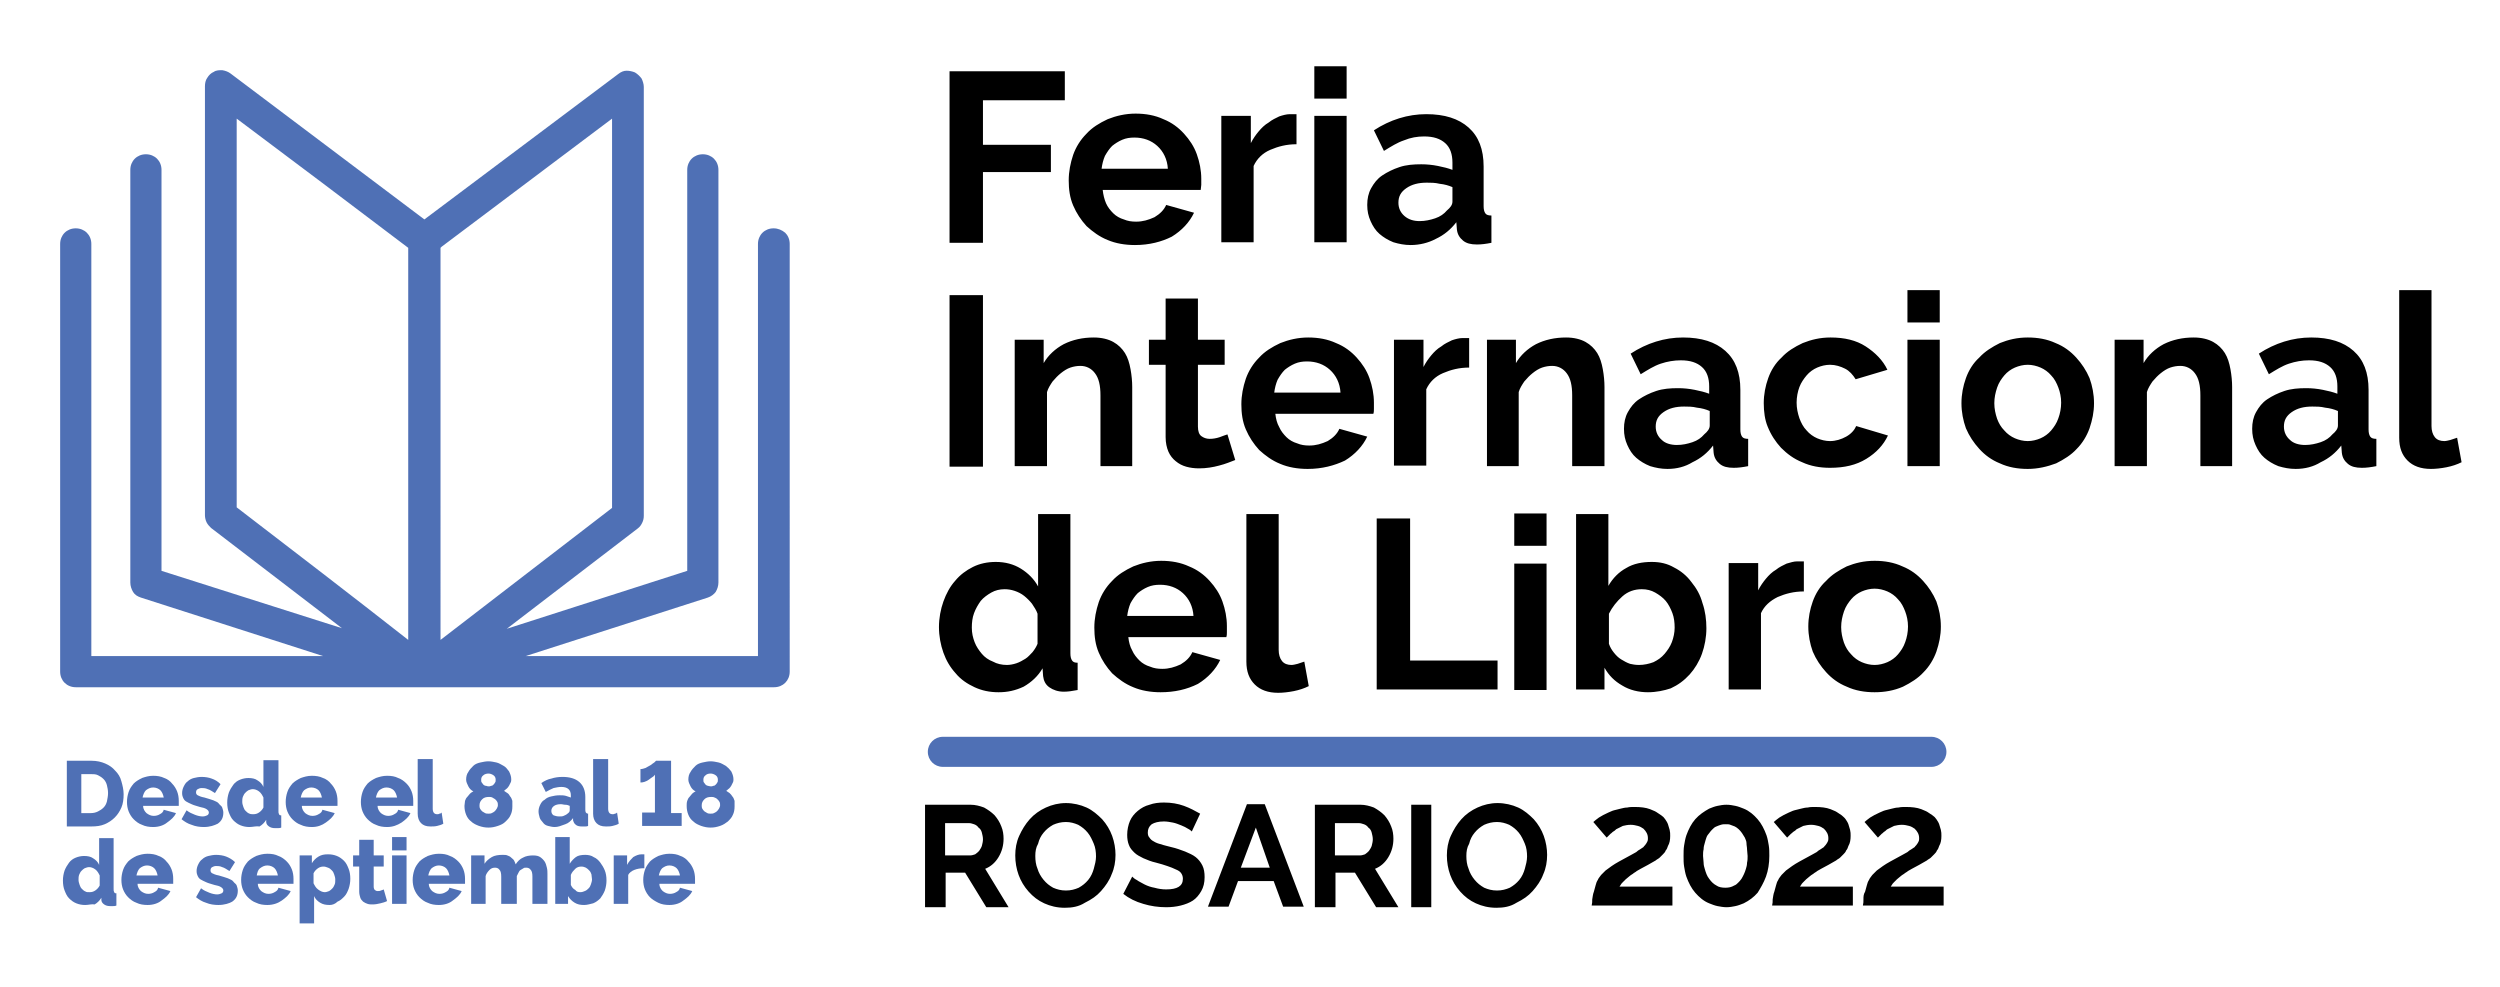 <?xml version="1.0" encoding="utf-8"?>
<!-- Generator: Adobe Illustrator 26.4.1, SVG Export Plug-In . SVG Version: 6.00 Build 0)  -->
<svg version="1.1" id="Capa_1" xmlns="http://www.w3.org/2000/svg" xmlns:xlink="http://www.w3.org/1999/xlink" x="0px" y="0px"
	 width="448.9px" height="177.2px" viewBox="0 0 448.9 177.2" style="enable-background:new 0 0 448.9 177.2;" xml:space="preserve"
	>
<g>
	<path style="fill:#4F70B5;" d="M12,148.3v-11.7h4.4c1,0,1.8,0.2,2.5,0.5s1.3,0.7,1.8,1.3c0.5,0.5,0.9,1.1,1.1,1.9
		c0.2,0.7,0.4,1.5,0.4,2.3c0,0.9-0.1,1.7-0.4,2.4s-0.7,1.3-1.2,1.8c-0.5,0.5-1.1,0.9-1.8,1.2c-0.7,0.3-1.5,0.4-2.4,0.4H12z
		 M19.4,142.4c0-0.5-0.1-1-0.2-1.4c-0.1-0.4-0.3-0.8-0.6-1.1s-0.6-0.5-1-0.7c-0.4-0.2-0.8-0.2-1.3-0.2h-1.7v7h1.7
		c0.5,0,0.9-0.1,1.3-0.3s0.7-0.4,1-0.7s0.5-0.7,0.6-1.1C19.3,143.4,19.4,142.9,19.4,142.4z"/>
	<path style="fill:#4F70B5;" d="M27.5,148.5c-0.7,0-1.4-0.1-2-0.4c-0.6-0.2-1.1-0.6-1.5-1c-0.4-0.4-0.7-0.9-0.9-1.4
		s-0.3-1.1-0.3-1.7c0-0.6,0.1-1.2,0.3-1.8s0.5-1,0.9-1.5c0.4-0.4,0.9-0.7,1.5-1c0.6-0.2,1.2-0.4,2-0.4c0.7,0,1.4,0.1,2,0.4
		c0.6,0.2,1.1,0.6,1.4,1c0.4,0.4,0.7,0.9,0.9,1.4s0.3,1.1,0.3,1.7c0,0.2,0,0.3,0,0.5c0,0.1,0,0.3,0,0.4h-6.4c0,0.6,0.3,1,0.6,1.3
		c0.4,0.3,0.8,0.5,1.3,0.5c0.4,0,0.8-0.1,1.1-0.3c0.4-0.2,0.6-0.4,0.7-0.8l2.2,0.6c-0.3,0.7-0.9,1.2-1.6,1.7
		C29.4,148.2,28.5,148.5,27.5,148.5z M29.4,143.2c-0.1-0.5-0.3-1-0.6-1.3c-0.3-0.3-0.8-0.5-1.3-0.5c-0.5,0-0.9,0.2-1.3,0.5
		c-0.3,0.3-0.5,0.8-0.6,1.3H29.4z"/>
	<path style="fill:#4F70B5;" d="M36.6,148.5c-0.7,0-1.5-0.1-2.2-0.4c-0.7-0.2-1.3-0.6-1.8-1l0.9-1.6c0.5,0.4,1,0.6,1.5,0.8
		c0.5,0.2,1,0.3,1.4,0.3c0.3,0,0.6-0.1,0.8-0.2c0.2-0.1,0.3-0.3,0.3-0.5s-0.1-0.4-0.4-0.6s-0.7-0.3-1.2-0.4
		c-0.6-0.2-1.1-0.3-1.5-0.5c-0.4-0.2-0.7-0.3-1-0.5c-0.3-0.2-0.4-0.4-0.5-0.6c-0.1-0.2-0.2-0.5-0.2-0.9c0-0.4,0.1-0.8,0.3-1.2
		c0.2-0.4,0.4-0.7,0.7-0.9c0.3-0.3,0.7-0.5,1.1-0.6s0.9-0.2,1.4-0.2c0.6,0,1.3,0.1,1.8,0.3c0.6,0.2,1.1,0.5,1.6,1l-1,1.6
		c-0.5-0.3-0.9-0.6-1.3-0.7c-0.4-0.2-0.8-0.2-1.1-0.2c-0.3,0-0.5,0.1-0.7,0.2c-0.2,0.1-0.3,0.3-0.3,0.6c0,0.2,0.1,0.4,0.3,0.5
		s0.6,0.3,1.2,0.4c0.6,0.2,1.1,0.3,1.6,0.5c0.4,0.2,0.8,0.3,1,0.6s0.5,0.4,0.6,0.7c0.1,0.3,0.2,0.6,0.2,0.9c0,0.9-0.3,1.5-1,2
		C38.5,148.2,37.7,148.5,36.6,148.5z"/>
	<path style="fill:#4F70B5;" d="M44.8,148.5c-0.6,0-1.1-0.1-1.6-0.3c-0.5-0.2-0.9-0.5-1.3-0.9c-0.4-0.4-0.6-0.9-0.8-1.4
		s-0.3-1.1-0.3-1.8c0-0.6,0.1-1.2,0.3-1.8c0.2-0.5,0.5-1,0.8-1.4c0.3-0.4,0.7-0.7,1.2-0.9s1-0.3,1.5-0.3c0.6,0,1.2,0.1,1.6,0.4
		c0.5,0.3,0.9,0.7,1.1,1.2v-4.8H50v9.1c0,0.3,0,0.4,0.1,0.6s0.2,0.2,0.4,0.2v2.2c-0.2,0.1-0.5,0.1-0.6,0.1s-0.3,0-0.5,0
		c-0.5,0-0.8-0.1-1.1-0.3c-0.3-0.2-0.5-0.5-0.5-0.8l0-0.4c-0.3,0.5-0.7,0.9-1.2,1.2C46,148.3,45.4,148.5,44.8,148.5z M45.5,146.2
		c0.4,0,0.7-0.1,1-0.3c0.3-0.2,0.6-0.5,0.8-0.9v-1.8c-0.2-0.4-0.4-0.8-0.8-1.1s-0.8-0.4-1.1-0.4c-0.3,0-0.5,0.1-0.8,0.2
		c-0.2,0.1-0.4,0.3-0.6,0.5c-0.2,0.2-0.3,0.5-0.4,0.7c-0.1,0.3-0.1,0.6-0.1,0.9c0,0.3,0.1,0.6,0.2,0.9s0.2,0.5,0.4,0.7
		c0.2,0.2,0.4,0.4,0.7,0.5C45,146.2,45.2,146.2,45.5,146.2z"/>
	<path style="fill:#4F70B5;" d="M56,148.5c-0.7,0-1.4-0.1-2-0.4c-0.6-0.2-1.1-0.6-1.5-1c-0.4-0.4-0.7-0.9-0.9-1.4s-0.3-1.1-0.3-1.7
		c0-0.6,0.1-1.2,0.3-1.8s0.5-1,0.9-1.5c0.4-0.4,0.9-0.7,1.5-1c0.6-0.2,1.2-0.4,2-0.4c0.7,0,1.4,0.1,2,0.4c0.6,0.2,1.1,0.6,1.4,1
		c0.4,0.4,0.7,0.9,0.9,1.4s0.3,1.1,0.3,1.7c0,0.2,0,0.3,0,0.5c0,0.1,0,0.3,0,0.4h-6.4c0,0.6,0.3,1,0.6,1.3c0.4,0.3,0.8,0.5,1.3,0.5
		c0.4,0,0.8-0.1,1.1-0.3c0.4-0.2,0.6-0.4,0.7-0.8l2.2,0.6c-0.3,0.7-0.9,1.2-1.6,1.7C57.8,148.2,57,148.5,56,148.5z M57.8,143.2
		c-0.1-0.5-0.3-1-0.6-1.3c-0.3-0.3-0.8-0.5-1.3-0.5c-0.5,0-0.9,0.2-1.3,0.5c-0.3,0.3-0.5,0.8-0.6,1.3H57.8z"/>
	<path style="fill:#4F70B5;" d="M69.5,148.5c-0.7,0-1.4-0.1-2-0.4c-0.6-0.2-1.1-0.6-1.5-1c-0.4-0.4-0.7-0.9-0.9-1.4
		s-0.3-1.1-0.3-1.7c0-0.6,0.1-1.2,0.3-1.8s0.5-1,0.9-1.5c0.4-0.4,0.9-0.7,1.5-1c0.6-0.2,1.2-0.4,2-0.4s1.4,0.1,2,0.4
		c0.6,0.2,1.1,0.6,1.5,1c0.4,0.4,0.7,0.9,0.9,1.4s0.3,1.1,0.3,1.7c0,0.2,0,0.3,0,0.5c0,0.1,0,0.3,0,0.4h-6.4c0,0.6,0.3,1,0.6,1.3
		c0.4,0.3,0.8,0.5,1.3,0.5c0.4,0,0.8-0.1,1.1-0.3c0.4-0.2,0.6-0.4,0.7-0.8l2.2,0.6c-0.3,0.7-0.9,1.2-1.6,1.7
		C71.3,148.2,70.5,148.5,69.5,148.5z M71.3,143.2c-0.1-0.5-0.3-1-0.6-1.3c-0.3-0.3-0.8-0.5-1.3-0.5c-0.5,0-0.9,0.2-1.3,0.5
		c-0.3,0.3-0.5,0.8-0.6,1.3H71.3z"/>
	<path style="fill:#4F70B5;" d="M75.1,136.3h2.6v8.9c0,0.7,0.3,1,0.8,1c0.1,0,0.3,0,0.4-0.1c0.2,0,0.3-0.1,0.4-0.2l0.3,2
		c-0.3,0.2-0.7,0.3-1.1,0.4s-0.8,0.1-1.2,0.1c-0.8,0-1.3-0.2-1.7-0.6c-0.4-0.4-0.6-1-0.6-1.7V136.3z"/>
	<path style="fill:#4F70B5;" d="M92,144.8c0,0.6-0.1,1.1-0.3,1.5c-0.2,0.5-0.5,0.8-0.9,1.2s-0.8,0.6-1.4,0.8s-1.1,0.3-1.7,0.3
		c-0.6,0-1.1-0.1-1.7-0.3c-0.5-0.2-1-0.4-1.4-0.8c-0.4-0.3-0.7-0.7-0.9-1.2c-0.2-0.5-0.3-1-0.3-1.6c0-0.3,0.1-0.6,0.1-0.9
		c0.1-0.3,0.2-0.5,0.4-0.7s0.3-0.4,0.5-0.6s0.4-0.3,0.6-0.4c-0.4-0.2-0.7-0.5-0.9-0.9c-0.2-0.4-0.4-0.8-0.4-1.2c0-0.5,0.1-1,0.4-1.4
		c0.2-0.4,0.6-0.8,0.9-1.1s0.8-0.5,1.3-0.6s0.9-0.2,1.4-0.2s0.9,0.1,1.4,0.2c0.5,0.1,0.9,0.4,1.3,0.6s0.7,0.6,1,1
		c0.2,0.4,0.4,0.9,0.4,1.4c0,0.2,0,0.4-0.1,0.6c-0.1,0.2-0.2,0.4-0.3,0.6c-0.1,0.2-0.3,0.4-0.4,0.5c-0.2,0.1-0.3,0.3-0.5,0.4
		c0.2,0.1,0.4,0.3,0.6,0.4s0.4,0.4,0.5,0.6c0.2,0.2,0.3,0.5,0.4,0.8C92,144.1,92,144.4,92,144.8z M89.4,144.6c0-0.2,0-0.4-0.1-0.6
		c-0.1-0.2-0.2-0.3-0.4-0.5c-0.2-0.1-0.3-0.2-0.5-0.3c-0.2-0.1-0.4-0.1-0.6-0.1c-0.5,0-0.9,0.1-1.2,0.4s-0.5,0.6-0.5,1.1
		c0,0.2,0,0.4,0.1,0.6c0.1,0.2,0.2,0.3,0.4,0.5c0.2,0.1,0.3,0.2,0.5,0.3c0.2,0.1,0.4,0.1,0.6,0.1c0.2,0,0.4,0,0.6-0.1
		c0.2-0.1,0.4-0.2,0.5-0.3s0.3-0.3,0.4-0.5S89.4,144.8,89.4,144.6z M86.4,140c0,0.2,0,0.4,0.1,0.5c0.1,0.1,0.2,0.3,0.3,0.4
		c0.1,0.1,0.3,0.2,0.4,0.2c0.2,0,0.3,0.1,0.5,0.1s0.3,0,0.5-0.1c0.2,0,0.3-0.1,0.4-0.2c0.1-0.1,0.2-0.2,0.3-0.4
		c0.1-0.1,0.1-0.3,0.1-0.5c0-0.3-0.1-0.6-0.4-0.8c-0.3-0.2-0.6-0.3-0.9-0.3s-0.7,0.1-0.9,0.3C86.5,139.4,86.4,139.7,86.4,140z"/>
	<path style="fill:#4F70B5;" d="M99.6,148.5c-0.4,0-0.8-0.1-1.2-0.2c-0.4-0.1-0.7-0.3-0.9-0.6s-0.5-0.5-0.6-0.9s-0.2-0.7-0.2-1.1
		c0-0.4,0.1-0.8,0.3-1.2c0.2-0.4,0.4-0.7,0.8-0.9c0.3-0.3,0.7-0.5,1.2-0.6c0.4-0.1,0.9-0.2,1.5-0.2c0.4,0,0.7,0,1.1,0.1
		c0.3,0.1,0.6,0.2,0.9,0.3v-0.4c0-1-0.6-1.5-1.7-1.5c-0.5,0-0.9,0.1-1.4,0.2c-0.4,0.2-0.9,0.4-1.4,0.7l-0.8-1.6
		c0.6-0.4,1.2-0.7,1.8-0.8c0.6-0.2,1.3-0.3,2-0.3c1.3,0,2.3,0.3,3,0.9c0.7,0.6,1.1,1.5,1.1,2.7v2.2c0,0.3,0,0.4,0.1,0.6
		c0.1,0.1,0.2,0.2,0.4,0.2v2.2c-0.2,0.1-0.4,0.1-0.6,0.1c-0.2,0-0.4,0-0.5,0c-0.5,0-0.9-0.1-1.1-0.3c-0.3-0.2-0.4-0.5-0.5-0.8l0-0.4
		c-0.4,0.5-0.8,0.9-1.4,1.1C100.7,148.3,100.2,148.5,99.6,148.5z M100.4,146.6c0.3,0,0.6,0,0.8-0.1s0.5-0.2,0.7-0.4
		c0.3-0.2,0.4-0.4,0.4-0.6v-0.8c-0.2-0.1-0.5-0.2-0.8-0.2c-0.3,0-0.5-0.1-0.8-0.1c-0.5,0-0.9,0.1-1.2,0.3c-0.3,0.2-0.5,0.5-0.5,0.9
		c0,0.3,0.1,0.6,0.4,0.8C99.7,146.5,100,146.6,100.4,146.6z"/>
	<path style="fill:#4F70B5;" d="M106.6,136.3h2.6v8.9c0,0.7,0.3,1,0.8,1c0.1,0,0.3,0,0.4-0.1c0.2,0,0.3-0.1,0.4-0.2l0.3,2
		c-0.3,0.2-0.7,0.3-1.1,0.4s-0.8,0.1-1.2,0.1c-0.8,0-1.3-0.2-1.7-0.6c-0.4-0.4-0.6-1-0.6-1.7V136.3z"/>
	<path style="fill:#4F70B5;" d="M122.4,145.9v2.4h-7.1v-2.4h2.3v-6.8c-0.1,0.1-0.2,0.3-0.4,0.4s-0.4,0.3-0.7,0.5s-0.5,0.3-0.8,0.4
		c-0.3,0.1-0.5,0.1-0.7,0.1v-2.4c0.3,0,0.6-0.1,0.9-0.2c0.3-0.2,0.6-0.3,0.9-0.5c0.3-0.2,0.5-0.4,0.7-0.5c0.2-0.2,0.3-0.3,0.3-0.3
		h2.7v9.4H122.4z"/>
	<path style="fill:#4F70B5;" d="M131.9,144.8c0,0.6-0.1,1.1-0.3,1.5c-0.2,0.5-0.5,0.8-0.9,1.2c-0.4,0.3-0.8,0.6-1.4,0.8
		s-1.1,0.3-1.7,0.3c-0.6,0-1.1-0.1-1.7-0.3c-0.5-0.2-1-0.4-1.4-0.8c-0.4-0.3-0.7-0.7-0.9-1.2c-0.2-0.5-0.3-1-0.3-1.6
		c0-0.3,0-0.6,0.1-0.9c0.1-0.3,0.2-0.5,0.4-0.7c0.2-0.2,0.3-0.4,0.5-0.6c0.2-0.2,0.4-0.3,0.6-0.4c-0.4-0.2-0.7-0.5-0.9-0.9
		c-0.2-0.4-0.4-0.8-0.4-1.2c0-0.5,0.1-1,0.4-1.4c0.2-0.4,0.6-0.8,0.9-1.1s0.8-0.5,1.3-0.6s0.9-0.2,1.4-0.2c0.5,0,0.9,0.1,1.4,0.2
		s0.9,0.4,1.3,0.6c0.4,0.3,0.7,0.6,1,1c0.2,0.4,0.4,0.9,0.4,1.4c0,0.2,0,0.4-0.1,0.6c-0.1,0.2-0.2,0.4-0.3,0.6
		c-0.1,0.2-0.3,0.4-0.4,0.5c-0.2,0.1-0.3,0.3-0.5,0.4c0.2,0.1,0.4,0.3,0.6,0.4c0.2,0.2,0.4,0.4,0.5,0.6c0.2,0.2,0.3,0.5,0.4,0.8
		C131.9,144.1,131.9,144.4,131.9,144.8z M129.3,144.6c0-0.2,0-0.4-0.1-0.6c-0.1-0.2-0.2-0.3-0.4-0.5s-0.3-0.2-0.5-0.3
		c-0.2-0.1-0.4-0.1-0.6-0.1c-0.5,0-0.9,0.1-1.2,0.4s-0.5,0.6-0.5,1.1c0,0.2,0,0.4,0.1,0.6c0.1,0.2,0.2,0.3,0.4,0.5
		c0.2,0.1,0.3,0.2,0.5,0.3c0.2,0.1,0.4,0.1,0.6,0.1c0.2,0,0.4,0,0.6-0.1c0.2-0.1,0.4-0.2,0.5-0.3s0.3-0.3,0.4-0.5
		S129.3,144.8,129.3,144.6z M126.3,140c0,0.2,0,0.4,0.1,0.5c0.1,0.1,0.2,0.3,0.3,0.4c0.1,0.1,0.3,0.2,0.4,0.2s0.3,0.1,0.5,0.1
		c0.2,0,0.3,0,0.5-0.1c0.2,0,0.3-0.1,0.4-0.2c0.1-0.1,0.2-0.2,0.3-0.4c0.1-0.1,0.1-0.3,0.1-0.5c0-0.3-0.1-0.6-0.4-0.8
		s-0.6-0.3-0.9-0.3c-0.4,0-0.7,0.1-0.9,0.3C126.4,139.4,126.3,139.7,126.3,140z"/>
	<path style="fill:#4F70B5;" d="M15.3,162.5c-0.6,0-1.1-0.1-1.6-0.3c-0.5-0.2-0.9-0.5-1.3-0.9c-0.4-0.4-0.6-0.9-0.8-1.4
		s-0.3-1.1-0.3-1.8c0-0.6,0.1-1.2,0.3-1.8c0.2-0.5,0.5-1,0.8-1.4c0.3-0.4,0.7-0.7,1.2-0.9s1-0.3,1.5-0.3c0.6,0,1.2,0.1,1.6,0.4
		c0.5,0.3,0.9,0.7,1.1,1.2v-4.8h2.6v9.1c0,0.3,0,0.4,0.1,0.6s0.2,0.2,0.4,0.2v2.2c-0.2,0.1-0.5,0.1-0.6,0.1s-0.3,0-0.5,0
		c-0.5,0-0.8-0.1-1.1-0.3c-0.3-0.2-0.5-0.5-0.5-0.8l0-0.4c-0.3,0.5-0.7,0.9-1.2,1.2C16.5,162.3,15.9,162.5,15.3,162.5z M16.1,160.2
		c0.4,0,0.7-0.1,1-0.3c0.3-0.2,0.6-0.5,0.8-0.9v-1.8c-0.2-0.4-0.4-0.8-0.8-1.1s-0.8-0.4-1.1-0.4c-0.3,0-0.5,0.1-0.8,0.2
		c-0.2,0.1-0.4,0.3-0.6,0.5c-0.2,0.2-0.3,0.5-0.4,0.7c-0.1,0.3-0.1,0.6-0.1,0.9c0,0.3,0.1,0.6,0.2,0.9s0.2,0.5,0.4,0.7
		c0.2,0.2,0.4,0.4,0.7,0.5C15.5,160.2,15.8,160.2,16.1,160.2z"/>
	<path style="fill:#4F70B5;" d="M26.5,162.5c-0.7,0-1.4-0.1-2-0.4c-0.6-0.2-1.1-0.6-1.5-1c-0.4-0.4-0.7-0.9-0.9-1.4
		s-0.3-1.1-0.3-1.7c0-0.6,0.1-1.2,0.3-1.8s0.5-1,0.9-1.5c0.4-0.4,0.9-0.7,1.5-1c0.6-0.2,1.2-0.4,2-0.4c0.7,0,1.4,0.1,2,0.4
		c0.6,0.2,1.1,0.6,1.4,1c0.4,0.4,0.7,0.9,0.9,1.4s0.3,1.1,0.3,1.7c0,0.2,0,0.3,0,0.5c0,0.1,0,0.3,0,0.4h-6.4c0,0.6,0.3,1,0.6,1.3
		c0.4,0.3,0.8,0.5,1.3,0.5c0.4,0,0.8-0.1,1.1-0.3c0.4-0.2,0.6-0.4,0.7-0.8l2.2,0.6c-0.3,0.7-0.9,1.2-1.6,1.7
		C28.4,162.2,27.5,162.5,26.5,162.5z M28.3,157.2c-0.1-0.5-0.3-1-0.6-1.3c-0.3-0.3-0.8-0.5-1.3-0.5c-0.5,0-0.9,0.2-1.3,0.5
		c-0.3,0.3-0.5,0.8-0.6,1.3H28.3z"/>
	<path style="fill:#4F70B5;" d="M39.2,162.5c-0.7,0-1.5-0.1-2.2-0.4c-0.7-0.2-1.3-0.6-1.8-1l0.9-1.6c0.5,0.4,1,0.6,1.5,0.8
		c0.5,0.2,1,0.3,1.4,0.3c0.3,0,0.6-0.1,0.8-0.2c0.2-0.1,0.3-0.3,0.3-0.5s-0.1-0.4-0.4-0.6s-0.7-0.3-1.2-0.4
		c-0.6-0.2-1.1-0.3-1.5-0.5c-0.4-0.2-0.7-0.3-1-0.5c-0.3-0.2-0.4-0.4-0.5-0.6c-0.1-0.2-0.2-0.5-0.2-0.9c0-0.4,0.1-0.8,0.3-1.2
		c0.2-0.4,0.4-0.7,0.7-0.9c0.3-0.3,0.7-0.5,1.1-0.6s0.9-0.2,1.4-0.2c0.6,0,1.3,0.1,1.8,0.3s1.1,0.5,1.6,1l-1,1.6
		c-0.5-0.3-0.9-0.6-1.3-0.7c-0.4-0.2-0.8-0.2-1.1-0.2c-0.3,0-0.5,0.1-0.7,0.2c-0.2,0.1-0.3,0.3-0.3,0.6c0,0.2,0.1,0.4,0.3,0.5
		s0.6,0.3,1.2,0.4c0.6,0.2,1.1,0.3,1.6,0.5c0.4,0.2,0.8,0.3,1,0.6s0.5,0.4,0.6,0.7s0.2,0.6,0.2,0.9c0,0.9-0.3,1.5-1,2
		C41.2,162.2,40.3,162.5,39.2,162.5z"/>
	<path style="fill:#4F70B5;" d="M48,162.5c-0.7,0-1.4-0.1-2-0.4c-0.6-0.2-1.1-0.6-1.5-1s-0.7-0.9-0.9-1.4s-0.3-1.1-0.3-1.7
		c0-0.6,0.1-1.2,0.3-1.8s0.5-1,0.9-1.5c0.4-0.4,0.9-0.7,1.5-1c0.6-0.2,1.2-0.4,2-0.4s1.4,0.1,2,0.4c0.6,0.2,1.1,0.6,1.5,1
		c0.4,0.4,0.7,0.9,0.9,1.4c0.2,0.5,0.3,1.1,0.3,1.7c0,0.2,0,0.3,0,0.5s0,0.3,0,0.4h-6.4c0,0.6,0.3,1,0.6,1.3
		c0.4,0.3,0.8,0.5,1.3,0.5c0.4,0,0.8-0.1,1.1-0.3c0.4-0.2,0.6-0.4,0.7-0.8l2.2,0.6c-0.3,0.7-0.9,1.2-1.6,1.7
		C49.9,162.2,49,162.5,48,162.5z M49.9,157.2c-0.1-0.5-0.3-1-0.6-1.3c-0.3-0.3-0.8-0.5-1.3-0.5c-0.5,0-0.9,0.2-1.3,0.5
		s-0.5,0.8-0.6,1.3H49.9z"/>
	<path style="fill:#4F70B5;" d="M59.2,162.5c-0.7,0-1.2-0.1-1.7-0.4s-0.9-0.7-1.1-1.2v4.9h-2.6v-12.2H56v1.4
		c0.3-0.5,0.7-0.9,1.2-1.2c0.5-0.3,1-0.4,1.7-0.4c0.6,0,1.1,0.1,1.6,0.3s0.9,0.5,1.3,0.9c0.4,0.4,0.6,0.9,0.8,1.4
		c0.2,0.5,0.3,1.1,0.3,1.8c0,0.6-0.1,1.2-0.3,1.8c-0.2,0.5-0.4,1-0.8,1.4s-0.7,0.7-1.2,0.9C60.2,162.3,59.7,162.5,59.2,162.5z
		 M58.3,160.2c0.3,0,0.5-0.1,0.8-0.2c0.2-0.1,0.4-0.3,0.6-0.5s0.3-0.5,0.4-0.7s0.1-0.6,0.1-0.9c0-0.3-0.1-0.6-0.2-0.9
		c-0.1-0.3-0.2-0.5-0.4-0.7c-0.2-0.2-0.4-0.4-0.7-0.5c-0.3-0.1-0.5-0.2-0.8-0.2c-0.4,0-0.7,0.1-1,0.3c-0.3,0.2-0.6,0.5-0.8,0.9v1.8
		c0.2,0.4,0.4,0.8,0.8,1.1S57.9,160.2,58.3,160.2z"/>
	<path style="fill:#4F70B5;" d="M69.5,161.8c-0.4,0.2-0.8,0.3-1.2,0.4s-0.9,0.2-1.4,0.2c-0.3,0-0.6,0-0.9-0.1
		c-0.3-0.1-0.5-0.2-0.8-0.4c-0.2-0.2-0.4-0.4-0.5-0.7c-0.1-0.3-0.2-0.7-0.2-1.1v-4.5h-1.1v-2h1.1v-2.8h2.6v2.8h1.8v2h-1.8v3.6
		c0,0.3,0.1,0.5,0.2,0.6c0.1,0.1,0.3,0.2,0.5,0.2c0.2,0,0.4,0,0.6-0.1c0.2-0.1,0.4-0.1,0.5-0.2L69.5,161.8z"/>
	<path style="fill:#4F70B5;" d="M70.4,152.7v-2.4H73v2.4H70.4z M70.4,162.3v-8.7H73v8.7H70.4z"/>
	<path style="fill:#4F70B5;" d="M78.8,162.5c-0.7,0-1.4-0.1-2-0.4c-0.6-0.2-1.1-0.6-1.5-1c-0.4-0.4-0.7-0.9-0.9-1.4
		s-0.3-1.1-0.3-1.7c0-0.6,0.1-1.2,0.3-1.8s0.5-1,0.9-1.5c0.4-0.4,0.9-0.7,1.5-1c0.6-0.2,1.2-0.4,2-0.4s1.4,0.1,2,0.4
		c0.6,0.2,1.1,0.6,1.5,1c0.4,0.4,0.7,0.9,0.9,1.4s0.3,1.1,0.3,1.7c0,0.2,0,0.3,0,0.5c0,0.1,0,0.3,0,0.4H77c0,0.6,0.3,1,0.6,1.3
		c0.4,0.3,0.8,0.5,1.3,0.5c0.4,0,0.8-0.1,1.1-0.3c0.4-0.2,0.6-0.4,0.7-0.8l2.2,0.6c-0.3,0.7-0.9,1.2-1.6,1.7
		C80.7,162.2,79.8,162.5,78.8,162.5z M80.7,157.2c-0.1-0.5-0.3-1-0.6-1.3c-0.3-0.3-0.8-0.5-1.3-0.5c-0.5,0-0.9,0.2-1.3,0.5
		c-0.3,0.3-0.5,0.8-0.6,1.3H80.7z"/>
	<path style="fill:#4F70B5;" d="M98.2,162.3h-2.6v-4.9c0-0.6-0.1-1-0.3-1.2c-0.2-0.3-0.5-0.4-0.8-0.4c-0.2,0-0.4,0-0.5,0.1
		c-0.2,0.1-0.3,0.2-0.5,0.3c-0.2,0.1-0.3,0.3-0.4,0.5s-0.2,0.4-0.3,0.6v5H90v-4.9c0-0.6-0.1-1-0.3-1.2c-0.2-0.3-0.5-0.4-0.8-0.4
		c-0.4,0-0.7,0.1-1,0.4c-0.3,0.3-0.6,0.7-0.7,1.1v5h-2.6v-8.7h2.4v1.5c0.3-0.5,0.8-0.9,1.3-1.2c0.5-0.3,1.2-0.4,1.9-0.4
		c0.4,0,0.7,0,0.9,0.1c0.3,0.1,0.5,0.2,0.7,0.4c0.2,0.2,0.4,0.3,0.5,0.5c0.1,0.2,0.2,0.4,0.3,0.7c0.3-0.5,0.8-1,1.3-1.2
		c0.5-0.3,1.2-0.4,1.8-0.4c0.6,0,1,0.1,1.3,0.3c0.3,0.2,0.6,0.5,0.8,0.8c0.2,0.3,0.3,0.7,0.4,1.1c0.1,0.4,0.1,0.8,0.1,1.1V162.3z"/>
	<path style="fill:#4F70B5;" d="M104.9,162.5c-0.7,0-1.2-0.1-1.7-0.4c-0.5-0.3-0.9-0.7-1.2-1.2v1.4h-2.3v-12h2.6v4.8
		c0.3-0.5,0.7-0.9,1.1-1.2s1-0.4,1.7-0.4c0.5,0,1.1,0.1,1.5,0.4c0.5,0.2,0.9,0.6,1.2,1c0.3,0.4,0.6,0.9,0.8,1.4s0.3,1.1,0.3,1.8
		c0,0.6-0.1,1.2-0.3,1.8c-0.2,0.5-0.5,1-0.8,1.4c-0.4,0.4-0.8,0.7-1.3,0.9C106,162.3,105.5,162.5,104.9,162.5z M104.2,160.2
		c0.3,0,0.6-0.1,0.8-0.2c0.3-0.1,0.5-0.3,0.7-0.5c0.2-0.2,0.3-0.4,0.4-0.7c0.1-0.3,0.2-0.6,0.2-0.9c0-0.3-0.1-0.6-0.1-0.9
		c-0.1-0.3-0.2-0.5-0.4-0.7c-0.2-0.2-0.4-0.4-0.6-0.5c-0.2-0.1-0.5-0.2-0.8-0.2c-0.4,0-0.8,0.1-1.1,0.4c-0.3,0.3-0.6,0.6-0.8,1.1
		v1.8c0.2,0.4,0.4,0.7,0.8,0.9C103.5,160.1,103.8,160.2,104.2,160.2z"/>
	<path style="fill:#4F70B5;" d="M115.6,155.9c-0.6,0-1.2,0.1-1.7,0.3c-0.5,0.2-0.9,0.5-1.1,0.9v5.2h-2.6v-8.7h2.4v1.7
		c0.3-0.6,0.7-1,1.1-1.4c0.5-0.3,1-0.5,1.5-0.5c0.1,0,0.2,0,0.3,0s0.1,0,0.2,0V155.9z"/>
	<path style="fill:#4F70B5;" d="M120.2,162.5c-0.7,0-1.4-0.1-2-0.4s-1.1-0.6-1.5-1c-0.4-0.4-0.7-0.9-0.9-1.4
		c-0.2-0.5-0.3-1.1-0.3-1.7c0-0.6,0.1-1.2,0.3-1.8c0.2-0.6,0.5-1,0.9-1.5c0.4-0.4,0.9-0.7,1.5-1c0.6-0.2,1.2-0.4,2-0.4
		s1.4,0.1,2,0.4c0.6,0.2,1.1,0.6,1.4,1c0.4,0.4,0.7,0.9,0.9,1.4s0.3,1.1,0.3,1.7c0,0.2,0,0.3,0,0.5c0,0.1,0,0.3,0,0.4h-6.4
		c0,0.6,0.3,1,0.6,1.3c0.4,0.3,0.8,0.5,1.3,0.5c0.4,0,0.8-0.1,1.1-0.3c0.4-0.2,0.6-0.4,0.7-0.8l2.2,0.6c-0.3,0.7-0.9,1.2-1.6,1.7
		C122.1,162.2,121.2,162.5,120.2,162.5z M122.1,157.2c-0.1-0.5-0.3-1-0.6-1.3c-0.3-0.3-0.8-0.5-1.3-0.5c-0.5,0-0.9,0.2-1.3,0.5
		c-0.3,0.3-0.5,0.8-0.6,1.3H122.1z"/>
</g>
<g>
	<g>
		<path style="fill:#4F70B5;" d="M138.9,41c-0.8,0-1.5,0.3-2,0.8c-0.5,0.5-0.8,1.2-0.8,2v74H94.4l32.7-10.5c0.6-0.2,1.1-0.6,1.4-1
			c0.3-0.5,0.5-1.1,0.5-1.7V30.5c0-0.8-0.3-1.5-0.8-2c-0.5-0.5-1.2-0.8-2-0.8c-0.8,0-1.5,0.3-2,0.8c-0.5,0.5-0.8,1.2-0.8,2v72
			L91,112.9l23.5-18c0.4-0.3,0.6-0.6,0.8-1c0.2-0.4,0.3-0.8,0.3-1.3v-77c0-0.5-0.2-1.1-0.4-1.5c-0.3-0.4-0.7-0.8-1.2-1.1
			c-0.5-0.2-1-0.3-1.5-0.3c-0.5,0-1,0.2-1.5,0.6L76.2,39.4L41.4,13.2c-0.4-0.3-0.9-0.5-1.5-0.6c-0.5,0-1.1,0-1.5,0.3
			c-0.5,0.2-0.9,0.6-1.2,1.1c-0.3,0.4-0.4,1-0.4,1.5v77c0,0.4,0.1,0.9,0.3,1.3c0.2,0.4,0.5,0.7,0.8,1l23.5,18L29,102.5v-72
			c0-0.8-0.3-1.5-0.8-2c-0.5-0.5-1.2-0.8-2-0.8c-0.8,0-1.5,0.3-2,0.8c-0.5,0.5-0.8,1.2-0.8,2v74.1c0,0.6,0.2,1.2,0.5,1.7
			c0.3,0.5,0.8,0.8,1.4,1l32.7,10.5H16.4v-74c0-0.8-0.3-1.5-0.8-2c-0.5-0.5-1.2-0.8-2-0.8c-0.8,0-1.5,0.3-2,0.8
			c-0.5,0.5-0.8,1.2-0.8,2v76.8c0,0.8,0.3,1.5,0.8,2c0.5,0.5,1.2,0.8,2,0.8h125.4c0.8,0,1.5-0.3,2-0.8c0.5-0.5,0.8-1.2,0.8-2V43.8
			c0-0.8-0.3-1.5-0.8-2C140.4,41.3,139.7,41,138.9,41 M42.5,90.9V21.3C52.8,29,63,36.7,73.3,44.5v70.4C63.1,106.9,52.8,99,42.5,91.1
			V90.9z M79.3,44.3l30.6-23v69.9c-10.3,7.9-20.5,15.8-30.8,23.7V44.5L79.3,44.3z"/>
	</g>
	<g>
		<path d="M179.3,124.3c-1.6,0-3-0.3-4.3-0.9c-1.3-0.6-2.5-1.4-3.4-2.5c-1-1.1-1.7-2.3-2.2-3.7c-0.5-1.4-0.8-3-0.8-4.6
			c0-1.6,0.3-3.2,0.8-4.6c0.5-1.4,1.2-2.7,2.1-3.7c0.9-1.1,2-1.9,3.2-2.5c1.2-0.6,2.6-0.9,4.1-0.9c1.7,0,3.2,0.4,4.5,1.2
			c1.3,0.8,2.4,1.9,3.1,3.2V92.3h5.8v25c0,0.6,0.1,1,0.3,1.3c0.2,0.3,0.5,0.4,1,0.4v4.9c-1,0.2-1.8,0.3-2.5,0.3
			c-1,0-1.9-0.3-2.6-0.8c-0.7-0.5-1-1.2-1.1-2l-0.1-1.4c-0.8,1.4-2,2.5-3.4,3.3C182.3,124,180.9,124.3,179.3,124.3 M180.8,119.4
			c0.5,0,1.1-0.1,1.7-0.3c0.6-0.2,1.1-0.5,1.6-0.8c0.5-0.3,0.9-0.8,1.3-1.2c0.4-0.5,0.7-1,0.9-1.5v-5.4c-0.2-0.6-0.6-1.2-1-1.8
			c-0.4-0.5-0.9-1-1.4-1.4c-0.5-0.4-1.1-0.7-1.7-0.9c-0.6-0.2-1.2-0.3-1.8-0.3c-0.9,0-1.7,0.2-2.4,0.6c-0.7,0.4-1.4,0.9-1.9,1.5
			c-0.5,0.7-0.9,1.4-1.2,2.2c-0.3,0.8-0.4,1.7-0.4,2.6c0,1,0.2,1.8,0.5,2.6c0.3,0.8,0.8,1.5,1.3,2.1c0.5,0.6,1.2,1.1,2,1.4
			C179,119.2,179.9,119.4,180.8,119.4z M208.4,124.3c-1.8,0-3.5-0.3-4.9-0.9c-1.5-0.6-2.7-1.5-3.8-2.5c-1-1.1-1.8-2.3-2.4-3.7
			c-0.6-1.4-0.8-2.9-0.8-4.5c0-1.6,0.3-3.1,0.8-4.6c0.5-1.4,1.3-2.7,2.4-3.8c1-1.1,2.3-1.9,3.8-2.6c1.5-0.6,3.2-1,5-1
			c1.8,0,3.5,0.3,5,1c1.5,0.6,2.7,1.5,3.7,2.6c1,1.1,1.8,2.3,2.3,3.7c0.5,1.4,0.8,2.9,0.8,4.4c0,0.4,0,0.7,0,1.1
			c0,0.3,0,0.6-0.1,0.9h-17.6c0.1,0.9,0.3,1.7,0.7,2.4c0.3,0.7,0.8,1.3,1.3,1.8c0.5,0.5,1.2,0.9,1.9,1.1c0.7,0.3,1.4,0.4,2.2,0.4
			c1.2,0,2.2-0.3,3.3-0.8c1-0.6,1.7-1.3,2.1-2.2l5,1.4c-0.8,1.7-2.2,3.2-4,4.3C213.1,123.8,210.9,124.3,208.4,124.3z M214.3,110.6
			c-0.1-1.7-0.8-3.1-1.9-4.1c-1.1-1-2.5-1.5-4.1-1.5c-0.8,0-1.5,0.1-2.2,0.4c-0.7,0.3-1.3,0.7-1.8,1.1c-0.5,0.5-0.9,1.1-1.3,1.8
			c-0.3,0.7-0.5,1.5-0.6,2.3H214.3z M223.8,92.3h5.8v24.4c0,0.8,0.2,1.5,0.6,2c0.4,0.5,1,0.7,1.7,0.7c0.3,0,0.7-0.1,1.1-0.2
			c0.4-0.1,0.8-0.3,1.2-0.4l0.8,4.4c-0.8,0.4-1.7,0.7-2.7,0.9c-1,0.2-2,0.3-2.8,0.3c-1.8,0-3.2-0.5-4.2-1.5c-1-1-1.5-2.3-1.5-4.1
			V92.3z M247.2,123.9V93.1h6v25.5h15.7v5.2H247.2z M271.9,123.9v-22.7h5.8v22.7H271.9z M271.9,98v-5.8h5.8V98H271.9z M295.9,124.3
			c-1.7,0-3.3-0.4-4.6-1.2c-1.4-0.8-2.4-1.8-3.2-3.2v3.9h-5.1V92.3h5.8v12.9c0.8-1.4,1.9-2.5,3.2-3.2c1.3-0.8,2.9-1.1,4.6-1.1
			c1.5,0,2.8,0.3,4,1c1.2,0.6,2.3,1.5,3.1,2.6c0.9,1.1,1.6,2.3,2,3.8c0.5,1.4,0.7,3,0.7,4.5c0,1.6-0.3,3.2-0.8,4.6
			c-0.5,1.4-1.3,2.7-2.2,3.7c-1,1.1-2.1,1.9-3.4,2.5C298.8,124,297.4,124.3,295.9,124.3z M294.3,119.4c0.9,0,1.8-0.2,2.6-0.5
			c0.8-0.4,1.4-0.8,2-1.5c0.5-0.6,1-1.3,1.3-2.1c0.3-0.8,0.5-1.7,0.5-2.6c0-0.9-0.1-1.8-0.4-2.6c-0.3-0.8-0.7-1.6-1.2-2.2
			c-0.5-0.6-1.2-1.1-1.9-1.5c-0.7-0.4-1.5-0.6-2.4-0.6c-1.3,0-2.5,0.4-3.5,1.3c-1,0.9-1.8,1.9-2.4,3.1v5.4c0.2,0.6,0.5,1.1,0.9,1.6
			c0.4,0.5,0.8,0.9,1.3,1.2c0.5,0.3,1,0.6,1.6,0.8C293.1,119.3,293.7,119.4,294.3,119.4z M323.9,106.2c-1.8,0-3.3,0.4-4.7,1
			c-1.4,0.7-2.4,1.6-3,2.9v13.7h-5.8v-22.7h5.3v4.9c0.4-0.8,0.9-1.5,1.4-2.1c0.5-0.6,1.1-1.2,1.8-1.6c0.6-0.5,1.3-0.8,1.9-1.1
			c0.7-0.2,1.3-0.4,1.9-0.4c0.3,0,0.6,0,0.7,0c0.2,0,0.3,0,0.5,0V106.2z M336.6,124.3c-1.8,0-3.5-0.3-5-1c-1.5-0.6-2.7-1.5-3.7-2.6
			c-1-1.1-1.8-2.3-2.4-3.7c-0.5-1.4-0.8-2.9-0.8-4.5c0-1.6,0.3-3.1,0.8-4.5c0.5-1.4,1.3-2.7,2.4-3.7c1-1.1,2.3-1.9,3.7-2.6
			c1.5-0.6,3.1-1,5-1c1.8,0,3.5,0.3,5,1c1.5,0.6,2.7,1.5,3.7,2.6c1,1.1,1.8,2.3,2.4,3.7c0.5,1.4,0.8,2.9,0.8,4.5
			c0,1.6-0.3,3-0.8,4.5c-0.5,1.4-1.3,2.7-2.3,3.7c-1,1.1-2.3,1.9-3.7,2.6C340.1,124,338.4,124.3,336.6,124.3z M330.6,112.6
			c0,1,0.2,1.9,0.5,2.8c0.3,0.8,0.7,1.5,1.3,2.1c0.5,0.6,1.2,1.1,1.9,1.4c0.7,0.3,1.5,0.5,2.3,0.5c0.8,0,1.6-0.2,2.3-0.5
			c0.7-0.3,1.4-0.8,1.9-1.4c0.5-0.6,1-1.3,1.3-2.2c0.3-0.8,0.5-1.8,0.5-2.8c0-1-0.2-1.9-0.5-2.7c-0.3-0.8-0.7-1.6-1.3-2.2
			c-0.5-0.6-1.2-1.1-1.9-1.4c-0.7-0.3-1.5-0.5-2.3-0.5c-0.8,0-1.6,0.2-2.3,0.5c-0.7,0.3-1.4,0.8-1.9,1.4c-0.5,0.6-1,1.3-1.3,2.2
			C330.8,110.7,330.6,111.6,330.6,112.6z"/>
	</g>
	<g>
		<path d="M170.5,83.7V53h6v30.8H170.5z M203.4,83.7h-5.8V71c0-1.8-0.3-3.1-1-4c-0.6-0.8-1.5-1.3-2.6-1.3c-0.6,0-1.2,0.1-1.8,0.3
			c-0.6,0.2-1.2,0.6-1.7,1c-0.5,0.4-1,0.9-1.5,1.5c-0.4,0.6-0.8,1.2-1,1.9v13.3h-5.8V61h5.2v4.2c0.8-1.4,2.1-2.6,3.6-3.4
			c1.6-0.8,3.4-1.2,5.4-1.2c1.4,0,2.6,0.3,3.5,0.8c0.9,0.5,1.6,1.2,2.1,2c0.5,0.8,0.8,1.8,1,2.9c0.2,1.1,0.3,2.2,0.3,3.2V83.7z
			 M221.8,82.6c-0.8,0.3-1.7,0.7-2.9,1c-1.1,0.3-2.3,0.5-3.6,0.5c-0.8,0-1.6-0.1-2.3-0.3c-0.7-0.2-1.3-0.5-1.9-1
			c-0.5-0.4-1-1-1.3-1.7c-0.3-0.7-0.5-1.6-0.5-2.6v-13h-3V61h3v-7.4h5.8V61h4.8v4.5h-4.8v11.1c0,0.8,0.2,1.4,0.6,1.7
			c0.4,0.3,0.9,0.5,1.5,0.5c0.6,0,1.2-0.1,1.8-0.3c0.6-0.2,1-0.4,1.4-0.5L221.8,82.6z M234.8,84.2c-1.8,0-3.5-0.3-4.9-0.9
			c-1.5-0.6-2.7-1.5-3.8-2.5c-1-1.1-1.8-2.3-2.4-3.7c-0.6-1.4-0.8-2.9-0.8-4.5c0-1.6,0.3-3.1,0.8-4.6c0.5-1.4,1.3-2.7,2.4-3.8
			c1-1.1,2.3-1.9,3.8-2.6c1.5-0.6,3.2-1,5-1c1.8,0,3.5,0.3,5,1c1.5,0.6,2.7,1.5,3.7,2.6c1,1.1,1.8,2.3,2.3,3.7
			c0.5,1.4,0.8,2.9,0.8,4.4c0,0.4,0,0.7,0,1.1c0,0.3,0,0.6-0.1,0.9H229c0.1,0.9,0.3,1.7,0.7,2.4c0.3,0.7,0.8,1.3,1.3,1.8
			c0.5,0.5,1.2,0.9,1.9,1.1c0.7,0.3,1.4,0.4,2.2,0.4c1.2,0,2.2-0.3,3.3-0.8c1-0.6,1.7-1.3,2.1-2.2l5,1.4c-0.8,1.7-2.2,3.2-4,4.3
			C239.6,83.6,237.4,84.2,234.8,84.2z M240.7,70.5c-0.1-1.7-0.8-3.1-1.9-4.1c-1.1-1-2.5-1.5-4.1-1.5c-0.8,0-1.5,0.1-2.2,0.4
			c-0.7,0.3-1.3,0.7-1.8,1.1c-0.5,0.5-0.9,1.1-1.3,1.8c-0.3,0.7-0.5,1.5-0.6,2.3H240.7z M263.8,66c-1.8,0-3.3,0.4-4.7,1
			c-1.4,0.6-2.4,1.6-3,2.9v13.7h-5.8V61h5.3v4.9c0.4-0.8,0.9-1.5,1.4-2.1c0.5-0.6,1.1-1.2,1.8-1.6c0.6-0.5,1.3-0.8,1.9-1.1
			c0.6-0.2,1.3-0.4,1.9-0.4c0.3,0,0.6,0,0.7,0c0.2,0,0.3,0,0.5,0V66z M288.1,83.7h-5.8V71c0-1.8-0.3-3.1-1-4
			c-0.6-0.8-1.5-1.3-2.6-1.3c-0.6,0-1.2,0.1-1.8,0.3c-0.6,0.2-1.2,0.6-1.7,1c-0.5,0.4-1,0.9-1.5,1.5c-0.4,0.6-0.8,1.2-1,1.9v13.3
			H267V61h5.2v4.2c0.8-1.4,2.1-2.6,3.6-3.4c1.6-0.8,3.4-1.2,5.4-1.2c1.4,0,2.6,0.3,3.5,0.8c0.9,0.5,1.6,1.2,2.1,2
			c0.5,0.8,0.8,1.8,1,2.9c0.2,1.1,0.3,2.2,0.3,3.2V83.7z M299.4,84.2c-1.1,0-2.1-0.2-3.1-0.5c-1-0.4-1.8-0.9-2.5-1.5
			c-0.7-0.6-1.2-1.4-1.6-2.3c-0.4-0.9-0.6-1.8-0.6-2.9c0-1.1,0.2-2.1,0.7-3c0.5-0.9,1.1-1.7,2-2.3c0.9-0.6,1.9-1.1,3.1-1.5
			c1.2-0.4,2.5-0.5,3.9-0.5c1,0,2,0.1,3,0.3c1,0.2,1.8,0.4,2.6,0.7v-1.3c0-1.5-0.4-2.7-1.3-3.5c-0.9-0.8-2.1-1.2-3.8-1.2
			c-1.2,0-2.4,0.2-3.6,0.6c-1.2,0.4-2.3,1.1-3.6,1.9l-1.8-3.7c2.9-1.9,6.1-2.9,9.4-2.9c3.3,0,5.8,0.8,7.6,2.4c1.8,1.6,2.7,3.9,2.7,7
			v7.1c0,0.6,0.1,1,0.3,1.3c0.2,0.3,0.6,0.4,1.1,0.4v4.9c-1,0.2-1.8,0.3-2.6,0.3c-1.1,0-1.9-0.2-2.5-0.7c-0.6-0.5-1-1.1-1.1-2
			l-0.1-1.3c-1,1.3-2.2,2.3-3.7,3C302.6,83.8,301.1,84.2,299.4,84.2z M301.1,79.9c1,0,1.9-0.2,2.8-0.5c0.9-0.3,1.6-0.8,2.1-1.4
			c0.6-0.5,1-1,1-1.6v-2.6c-0.7-0.3-1.4-0.5-2.3-0.6c-0.8-0.2-1.6-0.2-2.3-0.2c-1.5,0-2.7,0.3-3.7,1c-1,0.7-1.4,1.5-1.4,2.6
			c0,1,0.4,1.8,1.1,2.4C299,79.6,300,79.9,301.1,79.9z M316.7,72.4c0-1.6,0.3-3.1,0.8-4.5c0.5-1.4,1.3-2.7,2.4-3.7
			c1-1.1,2.3-1.9,3.8-2.6c1.5-0.6,3.1-1,5-1c2.5,0,4.6,0.5,6.3,1.6c1.7,1.1,3.1,2.5,3.9,4.2l-5.7,1.7c-0.5-0.8-1.1-1.5-1.9-1.9
			c-0.8-0.4-1.7-0.7-2.7-0.7c-0.8,0-1.6,0.2-2.3,0.5c-0.7,0.3-1.4,0.8-1.9,1.4c-0.5,0.6-1,1.3-1.3,2.1c-0.3,0.8-0.5,1.8-0.5,2.8
			c0,1,0.2,1.9,0.5,2.8c0.3,0.8,0.7,1.6,1.3,2.2c0.5,0.6,1.2,1.1,1.9,1.4c0.7,0.3,1.5,0.5,2.3,0.5c1,0,2-0.3,2.9-0.8
			c0.9-0.5,1.5-1.2,1.8-1.9l5.7,1.7c-0.8,1.7-2.1,3.1-3.9,4.2c-1.8,1.1-3.9,1.6-6.5,1.6c-1.8,0-3.5-0.3-5-1
			c-1.5-0.6-2.7-1.5-3.8-2.6c-1-1.1-1.8-2.3-2.4-3.8C316.9,75.4,316.7,73.9,316.7,72.4z M342.5,83.7V61h5.8v22.7H342.5z M342.5,57.9
			v-5.8h5.8v5.8H342.5z M364.1,84.2c-1.8,0-3.5-0.3-5-1c-1.5-0.6-2.7-1.5-3.7-2.6c-1-1.1-1.8-2.3-2.4-3.7c-0.5-1.4-0.8-2.9-0.8-4.5
			c0-1.6,0.3-3.1,0.8-4.5c0.5-1.4,1.3-2.7,2.4-3.7c1-1.1,2.3-1.9,3.7-2.6c1.5-0.6,3.1-1,5-1c1.8,0,3.5,0.3,5,1
			c1.5,0.6,2.7,1.5,3.7,2.6c1,1.1,1.8,2.3,2.4,3.7c0.5,1.4,0.8,2.9,0.8,4.5c0,1.6-0.3,3-0.8,4.5c-0.5,1.4-1.3,2.7-2.3,3.7
			c-1,1.1-2.3,1.9-3.7,2.6C367.6,83.8,365.9,84.2,364.1,84.2z M358.1,72.4c0,1,0.2,1.9,0.5,2.8c0.3,0.8,0.7,1.5,1.3,2.1
			c0.5,0.6,1.2,1.1,1.9,1.4c0.7,0.3,1.5,0.5,2.3,0.5c0.8,0,1.6-0.2,2.3-0.5c0.7-0.3,1.4-0.8,1.9-1.4c0.5-0.6,1-1.3,1.3-2.2
			c0.3-0.8,0.5-1.8,0.5-2.8c0-1-0.2-1.9-0.5-2.7c-0.3-0.8-0.7-1.6-1.3-2.2c-0.5-0.6-1.2-1.1-1.9-1.4c-0.7-0.3-1.5-0.5-2.3-0.5
			c-0.8,0-1.6,0.2-2.3,0.5c-0.7,0.3-1.4,0.8-1.9,1.4c-0.5,0.6-1,1.3-1.3,2.2C358.3,70.5,358.1,71.4,358.1,72.4z M400.9,83.7h-5.8V71
			c0-1.8-0.3-3.1-1-4c-0.6-0.8-1.5-1.3-2.6-1.3c-0.6,0-1.2,0.1-1.8,0.3c-0.6,0.2-1.2,0.6-1.7,1c-0.5,0.4-1,0.9-1.5,1.5
			c-0.4,0.6-0.8,1.2-1,1.9v13.3h-5.8V61h5.2v4.2c0.8-1.4,2.1-2.6,3.6-3.4c1.6-0.8,3.4-1.2,5.4-1.2c1.4,0,2.6,0.3,3.5,0.8
			c0.9,0.5,1.6,1.2,2.1,2c0.5,0.8,0.8,1.8,1,2.9c0.2,1.1,0.3,2.2,0.3,3.2V83.7z M412.2,84.2c-1.1,0-2.1-0.2-3.1-0.5
			c-1-0.4-1.8-0.9-2.5-1.5c-0.7-0.6-1.2-1.4-1.6-2.3c-0.4-0.9-0.6-1.8-0.6-2.9c0-1.1,0.2-2.1,0.7-3c0.5-0.9,1.1-1.7,2-2.3
			c0.9-0.6,1.9-1.1,3.1-1.5c1.2-0.4,2.5-0.5,3.9-0.5c1,0,2,0.1,3,0.3c1,0.2,1.8,0.4,2.6,0.7v-1.3c0-1.5-0.4-2.7-1.3-3.5
			c-0.9-0.8-2.1-1.2-3.8-1.2c-1.2,0-2.4,0.2-3.6,0.6c-1.2,0.4-2.3,1.1-3.6,1.9l-1.8-3.7c2.9-1.9,6.1-2.9,9.4-2.9
			c3.3,0,5.8,0.8,7.6,2.4c1.8,1.6,2.7,3.9,2.7,7v7.1c0,0.6,0.1,1,0.3,1.3c0.2,0.3,0.6,0.4,1.1,0.4v4.9c-1,0.2-1.8,0.3-2.6,0.3
			c-1.1,0-1.9-0.2-2.5-0.7c-0.6-0.5-1-1.1-1.1-2l-0.1-1.3c-1,1.3-2.2,2.3-3.7,3C415.4,83.8,413.9,84.2,412.2,84.2z M413.9,79.9
			c1,0,1.9-0.2,2.8-0.5c0.9-0.3,1.6-0.8,2.1-1.4c0.6-0.5,1-1,1-1.6v-2.6c-0.7-0.3-1.4-0.5-2.3-0.6c-0.8-0.2-1.6-0.2-2.3-0.2
			c-1.5,0-2.7,0.3-3.7,1c-1,0.7-1.4,1.5-1.4,2.6c0,1,0.4,1.8,1.1,2.4C411.8,79.6,412.8,79.9,413.9,79.9z M430.8,52.1h5.8v24.4
			c0,0.8,0.2,1.5,0.6,2c0.4,0.5,1,0.7,1.7,0.7c0.3,0,0.7-0.1,1.1-0.2c0.4-0.1,0.8-0.3,1.2-0.4l0.8,4.4c-0.8,0.4-1.7,0.7-2.7,0.9
			c-1,0.2-2,0.3-2.8,0.3c-1.8,0-3.2-0.5-4.2-1.5c-1-1-1.5-2.3-1.5-4.1V52.1z"/>
	</g>
	<g>
		<path d="M170.5,43.6V12.8h20.7V18h-14.7V26h12.2v4.9h-12.2v12.7H170.5z M203.8,44c-1.8,0-3.5-0.3-4.9-0.9
			c-1.5-0.6-2.7-1.5-3.8-2.5c-1-1.1-1.8-2.3-2.4-3.7c-0.6-1.4-0.8-2.9-0.8-4.5c0-1.6,0.3-3.1,0.8-4.6c0.5-1.4,1.3-2.7,2.4-3.8
			c1-1.1,2.3-1.9,3.8-2.6c1.5-0.6,3.2-1,5-1c1.8,0,3.5,0.3,5,1c1.5,0.6,2.7,1.5,3.7,2.6c1,1.1,1.8,2.3,2.3,3.7
			c0.5,1.4,0.8,2.9,0.8,4.4c0,0.4,0,0.7,0,1.1c0,0.3-0.1,0.6-0.1,0.9H198c0.1,0.9,0.3,1.7,0.6,2.4c0.3,0.7,0.8,1.3,1.3,1.8
			c0.5,0.5,1.2,0.9,1.9,1.1c0.7,0.3,1.4,0.4,2.2,0.4c1.2,0,2.2-0.3,3.3-0.8c1-0.6,1.7-1.3,2.1-2.2l5,1.4c-0.8,1.7-2.2,3.2-4,4.3
			C208.6,43.4,206.4,44,203.8,44z M209.7,30.3c-0.1-1.7-0.8-3.1-1.9-4.1c-1.1-1-2.5-1.5-4.1-1.5c-0.8,0-1.5,0.1-2.2,0.4
			c-0.7,0.3-1.3,0.7-1.8,1.1c-0.5,0.5-0.9,1.1-1.3,1.8c-0.3,0.7-0.5,1.5-0.6,2.3H209.7z M232.8,25.9c-1.8,0-3.3,0.4-4.7,1
			c-1.4,0.6-2.4,1.6-3,2.9v13.7h-5.8V20.8h5.3v4.9c0.4-0.8,0.9-1.5,1.4-2.1c0.5-0.6,1.1-1.2,1.8-1.6c0.6-0.5,1.3-0.8,1.9-1.1
			c0.6-0.2,1.3-0.4,1.9-0.4c0.3,0,0.6,0,0.7,0c0.2,0,0.3,0,0.5,0V25.9z M236,43.6V20.8h5.8v22.7H236z M236,17.7v-5.8h5.8v5.8H236z
			 M253.3,44c-1.1,0-2.1-0.2-3.1-0.5c-1-0.4-1.8-0.9-2.5-1.5c-0.7-0.6-1.2-1.4-1.6-2.3c-0.4-0.9-0.6-1.8-0.6-2.9
			c0-1.1,0.2-2.1,0.7-3c0.5-0.9,1.1-1.7,2-2.3c0.9-0.6,1.9-1.1,3.1-1.5c1.2-0.4,2.5-0.5,3.9-0.5c1,0,2,0.1,3,0.3
			c1,0.2,1.8,0.4,2.6,0.7v-1.3c0-1.5-0.4-2.7-1.3-3.5c-0.9-0.8-2.1-1.2-3.8-1.2c-1.2,0-2.4,0.2-3.6,0.7c-1.2,0.4-2.3,1.1-3.6,1.9
			l-1.8-3.7c2.9-1.9,6.1-2.9,9.4-2.9c3.3,0,5.8,0.8,7.6,2.4c1.8,1.6,2.7,3.9,2.7,7v7.1c0,0.6,0.1,1,0.3,1.3c0.2,0.3,0.6,0.4,1.1,0.4
			v4.9c-1,0.2-1.8,0.3-2.6,0.3c-1.1,0-1.9-0.2-2.5-0.7c-0.6-0.5-1-1.1-1.1-2l-0.1-1.3c-1,1.3-2.2,2.3-3.7,3
			C256.5,43.6,254.9,44,253.3,44z M254.9,39.7c1,0,1.9-0.2,2.8-0.5c0.9-0.3,1.6-0.8,2.1-1.4c0.6-0.5,1-1,1-1.6v-2.6
			c-0.7-0.3-1.4-0.5-2.3-0.6c-0.8-0.2-1.6-0.2-2.3-0.2c-1.5,0-2.7,0.3-3.7,1c-1,0.7-1.4,1.5-1.4,2.6c0,1,0.4,1.8,1.1,2.4
			C252.9,39.4,253.8,39.7,254.9,39.7z"/>
	</g>
	<g>
		<path style="fill:#4F70B5;" d="M346.8,137.7c1.5,0,2.7-1.2,2.7-2.7c0-1.5-1.2-2.7-2.7-2.7H169.3c-1.5,0-2.7,1.2-2.7,2.7
			c0,1.5,1.2,2.7,2.7,2.7H346.8z"/>
	</g>
	<g>
		<path d="M285.9,161.5c0,0.4,0,0.7-0.1,1.1h14.5v-3.4h-9.5l0.2-0.3c0.1-0.2,0.2-0.3,0.4-0.5c0.2-0.2,0.3-0.3,0.5-0.5
			c0.2-0.2,0.4-0.3,0.6-0.5c0.2-0.2,0.4-0.3,0.7-0.5c0.2-0.2,0.5-0.3,0.7-0.5c0.2-0.1,0.5-0.3,0.7-0.4l1.3-0.7
			c0.2-0.1,0.5-0.3,0.7-0.4c0.2-0.1,0.5-0.3,0.7-0.4c0.2-0.2,0.5-0.3,0.7-0.5c0.2-0.2,0.4-0.4,0.6-0.6c0.2-0.2,0.4-0.4,0.5-0.7
			c0.2-0.2,0.3-0.5,0.4-0.8c0.3-0.5,0.4-1.1,0.4-1.8c0-0.4,0-0.7-0.1-1.1c-0.1-0.3-0.2-0.7-0.3-1c-0.1-0.3-0.3-0.6-0.5-0.9
			c-0.2-0.3-0.4-0.5-0.7-0.7c-0.3-0.2-0.6-0.4-0.9-0.6c-0.3-0.2-0.7-0.3-1.1-0.5c-0.8-0.3-1.7-0.4-2.8-0.4c-0.5,0-0.9,0-1.3,0.1
			c-0.4,0-0.8,0.1-1.2,0.2c-0.4,0.1-0.8,0.2-1.2,0.3c-0.4,0.1-0.7,0.3-1,0.4c-0.7,0.3-1.2,0.6-1.7,0.9c-0.4,0.3-0.8,0.6-1,0.8
			l2.4,2.8l0.3-0.3c0.1-0.1,0.3-0.3,0.4-0.4c0.2-0.1,0.3-0.3,0.5-0.4c0.2-0.1,0.3-0.2,0.5-0.4c0.4-0.2,0.8-0.4,1.2-0.6
			c0.4-0.1,0.9-0.2,1.4-0.2c0.5,0,0.9,0.1,1.3,0.2c0.4,0.1,0.7,0.3,1,0.5c0.5,0.5,0.8,1,0.8,1.7c0,0.2,0,0.4-0.1,0.6
			c-0.1,0.2-0.2,0.4-0.3,0.5c-0.1,0.2-0.3,0.3-0.4,0.5c-0.2,0.1-0.4,0.3-0.6,0.4c-0.2,0.1-0.5,0.3-0.7,0.5c-0.3,0.2-0.6,0.3-0.9,0.5
			l-2.2,1.2c-0.5,0.3-0.9,0.5-1.3,0.8c-0.4,0.3-0.7,0.5-1.1,0.8c-0.3,0.3-0.6,0.6-0.8,0.8c-0.2,0.3-0.5,0.6-0.6,0.9
			c-0.2,0.3-0.3,0.6-0.4,1c-0.1,0.3-0.2,0.7-0.3,1.1C286,160.6,286,161,285.9,161.5 M317.1,157.4c0.4-1.1,0.6-2.4,0.6-3.7
			c0-0.7,0-1.3-0.1-1.9c-0.1-0.6-0.2-1.2-0.4-1.8c-0.4-1.1-0.9-2.1-1.6-2.9c-0.7-0.8-1.5-1.5-2.5-1.9c-0.5-0.2-1-0.4-1.5-0.5
			c-0.5-0.1-1-0.2-1.6-0.2c-0.6,0-1.1,0.1-1.6,0.2c-0.5,0.1-1,0.3-1.5,0.5c-0.9,0.5-1.8,1.1-2.5,1.9c-0.7,0.8-1.2,1.8-1.6,2.9
			c-0.2,0.6-0.3,1.2-0.4,1.8c-0.1,0.6-0.1,1.3-0.1,1.9c0,0.7,0,1.3,0.1,1.9c0.1,0.6,0.2,1.2,0.4,1.8c0.4,1.1,0.9,2.1,1.6,2.9
			c0.7,0.8,1.5,1.5,2.5,1.9c0.5,0.2,1,0.4,1.5,0.5c0.5,0.1,1.1,0.2,1.6,0.2c0.6,0,1.1-0.1,1.6-0.2c0.5-0.1,1-0.3,1.5-0.5
			c1-0.5,1.8-1.1,2.5-1.9C316.1,159.5,316.7,158.5,317.1,157.4z M313.7,152.5c0,0.4,0.1,0.8,0.1,1.2c0,0.4,0,0.8-0.1,1.2
			c0,0.4-0.1,0.8-0.2,1.1c-0.2,0.7-0.5,1.3-0.8,1.8c-0.2,0.3-0.4,0.5-0.6,0.7c-0.2,0.2-0.4,0.4-0.7,0.5c-0.5,0.3-1,0.4-1.6,0.4
			c-0.6,0-1.2-0.1-1.6-0.4c-0.2-0.1-0.5-0.3-0.7-0.5c-0.2-0.2-0.4-0.4-0.6-0.7c-0.4-0.5-0.6-1.1-0.8-1.8c-0.1-0.3-0.2-0.7-0.2-1.1
			c0-0.4-0.1-0.8-0.1-1.2c0-0.4,0-0.8,0.1-1.2c0-0.4,0.1-0.8,0.2-1.1c0.1-0.4,0.2-0.7,0.3-1c0.1-0.3,0.3-0.6,0.5-0.8
			c0.2-0.3,0.4-0.5,0.6-0.7c0.2-0.2,0.4-0.4,0.7-0.5c0.2-0.1,0.5-0.2,0.8-0.3c0.3-0.1,0.6-0.1,0.9-0.1c0.3,0,0.6,0,0.8,0.1
			c0.3,0.1,0.5,0.2,0.8,0.3c0.2,0.1,0.5,0.3,0.7,0.5c0.2,0.2,0.4,0.4,0.6,0.7c0.2,0.3,0.3,0.5,0.5,0.8c0.1,0.3,0.3,0.6,0.3,1
			C313.6,151.8,313.7,152.1,313.7,152.5z M318.3,161.5c0,0.4,0,0.7-0.1,1.1h14.5v-3.4h-9.5l0.2-0.3c0.1-0.2,0.2-0.3,0.4-0.5
			c0.2-0.2,0.3-0.3,0.5-0.5c0.2-0.2,0.4-0.3,0.6-0.5c0.2-0.2,0.4-0.3,0.7-0.5c0.2-0.2,0.5-0.3,0.7-0.5c0.2-0.1,0.5-0.3,0.7-0.4
			l1.3-0.7c0.2-0.1,0.5-0.3,0.7-0.4c0.2-0.1,0.5-0.3,0.7-0.4c0.2-0.2,0.5-0.3,0.7-0.5c0.2-0.2,0.4-0.4,0.6-0.6
			c0.2-0.2,0.4-0.4,0.5-0.7c0.2-0.2,0.3-0.5,0.4-0.8c0.3-0.5,0.4-1.1,0.4-1.8c0-0.4,0-0.7-0.1-1.1c-0.1-0.3-0.2-0.7-0.3-1
			c-0.1-0.3-0.3-0.6-0.5-0.9c-0.2-0.3-0.5-0.5-0.7-0.7c-0.3-0.2-0.6-0.4-0.9-0.6c-0.3-0.2-0.7-0.3-1.1-0.5c-0.8-0.3-1.7-0.4-2.8-0.4
			c-0.5,0-0.9,0-1.3,0.1c-0.4,0-0.8,0.1-1.2,0.2c-0.4,0.1-0.8,0.2-1.2,0.3c-0.4,0.1-0.7,0.3-1,0.4c-0.7,0.3-1.2,0.6-1.7,0.9
			c-0.4,0.3-0.8,0.6-1,0.8l2.4,2.8l0.3-0.3c0.1-0.1,0.3-0.3,0.4-0.4c0.2-0.1,0.3-0.3,0.5-0.4c0.2-0.1,0.3-0.2,0.5-0.4
			c0.4-0.2,0.8-0.4,1.2-0.6c0.4-0.1,0.9-0.2,1.4-0.2c0.5,0,0.9,0.1,1.3,0.2c0.4,0.1,0.7,0.3,1,0.5c0.5,0.5,0.8,1,0.8,1.7
			c0,0.2,0,0.4-0.1,0.6c-0.1,0.2-0.2,0.4-0.3,0.5c-0.1,0.2-0.3,0.3-0.4,0.5c-0.2,0.1-0.4,0.3-0.6,0.4c-0.2,0.1-0.5,0.3-0.7,0.5
			c-0.3,0.2-0.6,0.3-0.9,0.5l-2.2,1.2c-0.5,0.3-0.9,0.5-1.3,0.8c-0.4,0.3-0.7,0.5-1.1,0.8c-0.3,0.3-0.6,0.6-0.8,0.8
			c-0.2,0.3-0.5,0.6-0.6,0.9c-0.2,0.3-0.3,0.6-0.4,1c-0.1,0.3-0.2,0.7-0.3,1.1C318.4,160.6,318.4,161,318.3,161.5z M334.6,161.5
			c0,0.4,0,0.7-0.1,1.1H349v-3.4h-9.5l0.2-0.3c0.1-0.2,0.2-0.3,0.4-0.5c0.2-0.2,0.3-0.3,0.5-0.5c0.2-0.2,0.4-0.3,0.6-0.5
			c0.2-0.2,0.4-0.3,0.7-0.5c0.2-0.2,0.5-0.3,0.7-0.5c0.2-0.1,0.5-0.3,0.7-0.4l1.3-0.7c0.2-0.1,0.5-0.3,0.7-0.4
			c0.2-0.1,0.5-0.3,0.7-0.4c0.2-0.2,0.5-0.3,0.7-0.5c0.2-0.2,0.4-0.4,0.6-0.6c0.2-0.2,0.4-0.4,0.5-0.7c0.2-0.2,0.3-0.5,0.4-0.8
			c0.3-0.5,0.4-1.1,0.4-1.8c0-0.4,0-0.7-0.1-1.1c-0.1-0.3-0.2-0.7-0.3-1c-0.1-0.3-0.3-0.6-0.5-0.9c-0.2-0.3-0.4-0.5-0.7-0.7
			c-0.3-0.2-0.6-0.4-0.9-0.6c-0.3-0.2-0.7-0.3-1.1-0.5c-0.8-0.3-1.7-0.4-2.8-0.4c-0.5,0-0.9,0-1.3,0.1c-0.4,0-0.8,0.1-1.2,0.2
			c-0.4,0.1-0.8,0.2-1.2,0.3c-0.4,0.1-0.7,0.3-1,0.4c-0.7,0.3-1.2,0.6-1.7,0.9c-0.4,0.3-0.8,0.6-1,0.8l2.4,2.8l0.3-0.3
			c0.1-0.1,0.3-0.3,0.4-0.4c0.2-0.1,0.3-0.3,0.5-0.4c0.2-0.1,0.3-0.3,0.5-0.4c0.4-0.2,0.8-0.4,1.2-0.6c0.4-0.1,0.9-0.2,1.4-0.2
			c0.5,0,0.9,0.1,1.3,0.2c0.4,0.1,0.7,0.3,1,0.5c0.5,0.5,0.8,1,0.8,1.7c0,0.2,0,0.4-0.1,0.6c-0.1,0.2-0.2,0.4-0.3,0.5
			c-0.1,0.2-0.3,0.3-0.4,0.5c-0.2,0.1-0.4,0.3-0.6,0.4c-0.2,0.1-0.5,0.3-0.7,0.5c-0.3,0.2-0.6,0.3-0.9,0.5l-2.2,1.2
			c-0.5,0.3-0.9,0.5-1.3,0.8c-0.4,0.3-0.7,0.5-1.1,0.8c-0.3,0.3-0.6,0.6-0.8,0.8c-0.2,0.3-0.5,0.6-0.6,0.9c-0.2,0.3-0.3,0.6-0.4,1
			c-0.1,0.3-0.2,0.7-0.3,1.1C334.6,160.6,334.6,161,334.6,161.5z M263.3,153.7c0,0.8,0.1,1.6,0.4,2.3c0.2,0.7,0.6,1.4,1.1,2
			c0.5,0.6,1,1,1.7,1.4c0.7,0.3,1.4,0.5,2.3,0.5c0.9,0,1.6-0.2,2.3-0.5c0.7-0.4,1.2-0.8,1.7-1.4c0.5-0.6,0.8-1.3,1-2
			c0.2-0.7,0.4-1.5,0.4-2.2c0-0.8-0.1-1.6-0.4-2.3c-0.3-0.7-0.6-1.4-1.1-2c-0.5-0.6-1-1-1.7-1.4c-0.7-0.3-1.4-0.5-2.2-0.5
			c-0.9,0-1.6,0.2-2.3,0.5c-0.7,0.4-1.2,0.8-1.7,1.4c-0.5,0.6-0.8,1.2-1,2C263.4,152.2,263.3,152.9,263.3,153.7z M268.7,163
			c-1.4,0-2.6-0.3-3.7-0.8c-1.1-0.5-2-1.2-2.8-2.1c-0.8-0.9-1.4-1.9-1.8-3c-0.4-1.1-0.6-2.3-0.6-3.5c0-1.2,0.2-2.4,0.7-3.5
			c0.5-1.1,1.1-2.1,1.9-3c0.8-0.9,1.8-1.6,2.9-2.1c1.1-0.5,2.3-0.8,3.6-0.8c1.3,0,2.6,0.3,3.7,0.8c1.1,0.5,2,1.3,2.8,2.1
			c0.8,0.9,1.4,1.9,1.8,3c0.4,1.1,0.6,2.3,0.6,3.4c0,1.2-0.2,2.4-0.7,3.5c-0.4,1.1-1.1,2.1-1.9,3c-0.8,0.9-1.7,1.5-2.9,2.1
			C271.2,162.8,270,163,268.7,163z M253.4,162.9v-18.4h3.6v18.4H253.4z M239.7,153.6h4.5c0.3,0,0.6-0.1,0.9-0.2
			c0.3-0.2,0.5-0.4,0.7-0.6c0.2-0.3,0.4-0.6,0.5-0.9c0.1-0.4,0.2-0.8,0.2-1.2c0-0.4-0.1-0.8-0.2-1.2c-0.1-0.4-0.3-0.7-0.6-0.9
			c-0.2-0.3-0.5-0.5-0.8-0.6c-0.3-0.1-0.6-0.2-0.9-0.2h-4.3V153.6z M236.1,162.9v-18.4h8.2c0.8,0,1.6,0.2,2.4,0.5
			c0.7,0.4,1.3,0.8,1.9,1.4c0.5,0.6,0.9,1.2,1.2,2c0.3,0.7,0.4,1.5,0.4,2.2c0,1.2-0.3,2.3-0.9,3.3c-0.6,1-1.4,1.7-2.4,2.1l4.2,6.9
			h-4l-3.8-6.2h-3.5v6.2H236.1z M228,155.8l-2.5-7.2l-2.7,7.2H228z M223.9,144.4h3.2l7,18.4h-3.7l-1.7-4.6h-6.4l-1.7,4.6h-3.7
			L223.9,144.4z M214,149.3c-0.1-0.1-0.3-0.3-0.7-0.5c-0.3-0.2-0.7-0.4-1.2-0.6c-0.5-0.2-1-0.4-1.5-0.5c-0.5-0.1-1.1-0.2-1.6-0.2
			c-1,0-1.7,0.2-2.2,0.5c-0.5,0.4-0.7,0.9-0.7,1.5c0,0.4,0.1,0.7,0.3,0.9c0.2,0.3,0.4,0.5,0.8,0.7c0.3,0.2,0.8,0.4,1.3,0.5
			c0.5,0.2,1.1,0.3,1.8,0.5c0.9,0.2,1.7,0.5,2.5,0.8c0.7,0.3,1.4,0.6,1.9,1c0.5,0.4,0.9,0.9,1.2,1.5c0.3,0.6,0.4,1.3,0.4,2.1
			c0,1-0.2,1.8-0.6,2.5c-0.4,0.7-0.9,1.3-1.5,1.7c-0.6,0.4-1.4,0.7-2.2,0.9c-0.8,0.2-1.7,0.3-2.6,0.3c-1.4,0-2.8-0.2-4.1-0.6
			c-1.4-0.4-2.6-1-3.6-1.8l1.6-3.1c0.2,0.2,0.4,0.4,0.8,0.6c0.4,0.3,0.9,0.5,1.4,0.8c0.6,0.3,1.2,0.5,1.8,0.6
			c0.7,0.2,1.4,0.3,2.1,0.3c2,0,3-0.6,3-1.9c0-0.4-0.1-0.7-0.3-1c-0.2-0.3-0.5-0.5-1-0.7c-0.4-0.2-0.9-0.4-1.5-0.6
			c-0.6-0.2-1.2-0.4-2-0.6c-0.9-0.2-1.6-0.5-2.3-0.8c-0.6-0.3-1.2-0.6-1.6-1c-0.4-0.4-0.8-0.8-1-1.4c-0.2-0.5-0.3-1.1-0.3-1.8
			c0-0.9,0.2-1.8,0.5-2.5c0.3-0.7,0.8-1.3,1.4-1.8c0.6-0.5,1.3-0.9,2.1-1.1c0.8-0.3,1.7-0.4,2.6-0.4c1.3,0,2.5,0.2,3.6,0.6
			c1.1,0.4,2,0.9,2.9,1.4L214,149.3z M185.9,153.7c0,0.8,0.1,1.6,0.4,2.3c0.2,0.7,0.6,1.4,1.1,2c0.5,0.6,1,1,1.7,1.4
			c0.7,0.3,1.4,0.5,2.3,0.5c0.9,0,1.6-0.2,2.3-0.5c0.7-0.4,1.2-0.8,1.7-1.4c0.5-0.6,0.8-1.3,1-2c0.2-0.7,0.4-1.5,0.4-2.2
			c0-0.8-0.1-1.6-0.4-2.3c-0.3-0.7-0.6-1.4-1.1-2c-0.5-0.6-1-1-1.7-1.4c-0.7-0.3-1.4-0.5-2.2-0.5c-0.9,0-1.6,0.2-2.3,0.5
			c-0.7,0.4-1.2,0.8-1.7,1.4c-0.5,0.6-0.8,1.2-1,2C186,152.2,185.9,152.9,185.9,153.7z M191.2,163c-1.4,0-2.6-0.3-3.7-0.8
			c-1.1-0.5-2-1.2-2.8-2.1c-0.8-0.9-1.4-1.9-1.8-3c-0.4-1.1-0.6-2.3-0.6-3.5c0-1.2,0.2-2.4,0.7-3.5c0.5-1.1,1.1-2.1,1.9-3
			c0.8-0.9,1.8-1.6,2.9-2.1c1.1-0.5,2.3-0.8,3.6-0.8c1.3,0,2.6,0.3,3.7,0.8c1.1,0.5,2,1.3,2.8,2.1c0.8,0.9,1.4,1.9,1.8,3
			c0.4,1.1,0.6,2.3,0.6,3.4c0,1.2-0.2,2.4-0.7,3.5c-0.4,1.1-1.1,2.1-1.9,3c-0.8,0.9-1.7,1.5-2.9,2.1
			C193.7,162.8,192.5,163,191.2,163z M169.7,153.6h4.5c0.3,0,0.6-0.1,0.9-0.2c0.3-0.2,0.5-0.4,0.7-0.6c0.2-0.3,0.4-0.6,0.5-0.9
			c0.1-0.4,0.2-0.8,0.2-1.2c0-0.4-0.1-0.8-0.2-1.2c-0.1-0.4-0.3-0.7-0.6-0.9c-0.2-0.3-0.5-0.5-0.8-0.6c-0.3-0.1-0.6-0.2-0.9-0.2
			h-4.3V153.6z M166.1,162.9v-18.4h8.2c0.8,0,1.6,0.2,2.4,0.5c0.7,0.4,1.3,0.8,1.9,1.4c0.5,0.6,0.9,1.2,1.2,2
			c0.3,0.7,0.4,1.5,0.4,2.2c0,1.2-0.3,2.3-0.9,3.3c-0.6,1-1.4,1.7-2.4,2.1l4.2,6.9h-4l-3.8-6.2h-3.5v6.2H166.1z"/>
	</g>
</g>
</svg>
